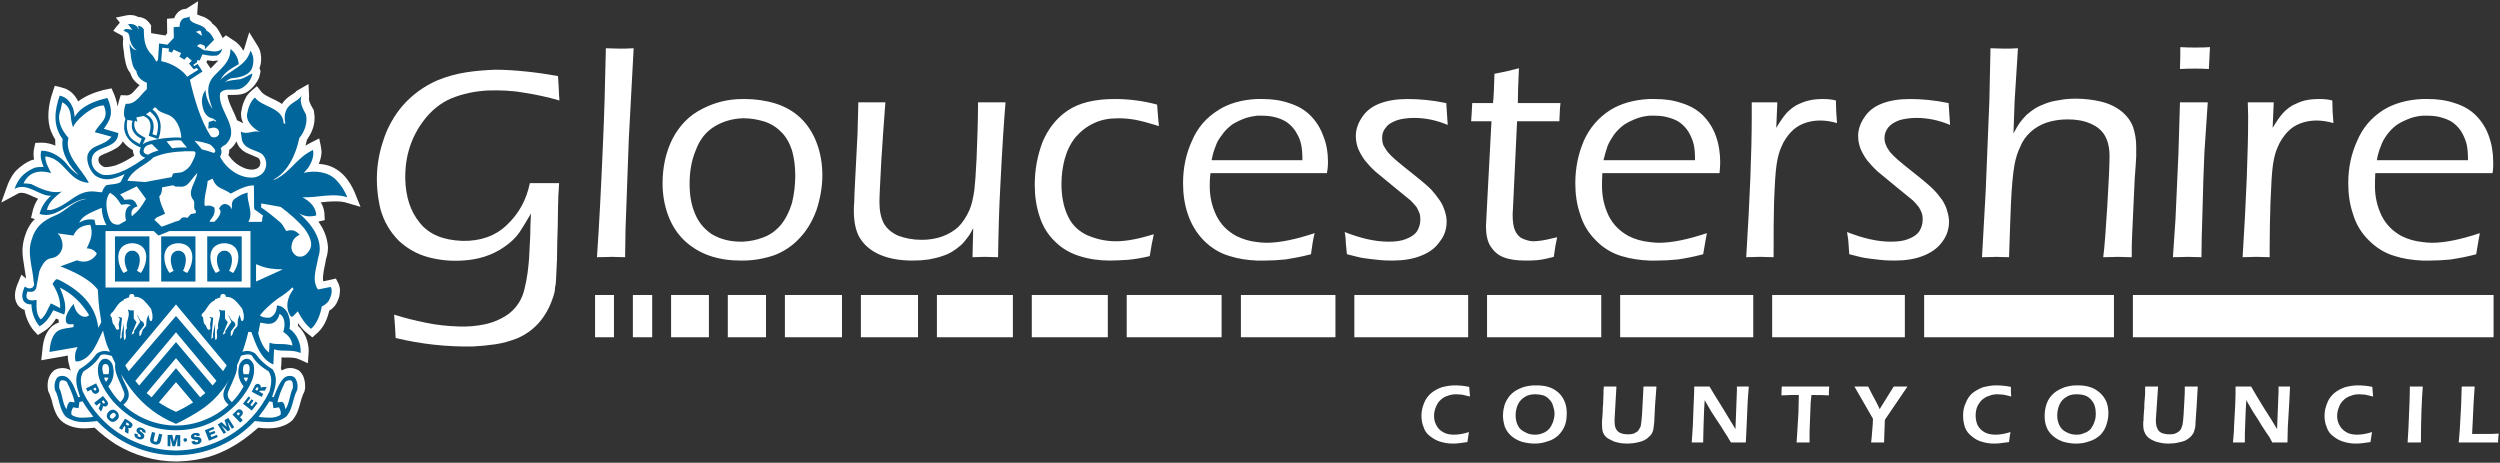 <svg fill="none" height="72" viewBox="0 0 389 72" width="389" xmlns="http://www.w3.org/2000/svg" xmlns:xlink="http://www.w3.org/1999/xlink"><rect x="0" y="0" width="389" height="72" fill="#333333" stroke="none"/><clipPath id="a"><path d="m0 0h389v72h-389z"/></clipPath><mask id="b" height="1021" maskUnits="userSpaceOnUse" width="722" x="-33" y="-65"><path d="m-32.597 955.332h721.431v-1019.453h-721.431z" fill="#fff"/></mask><mask id="c" height="1021" maskUnits="userSpaceOnUse" width="722" x="-33" y="-65"><path d="m-32.597 955.332h721.431v-1019.453h-721.431z" fill="#fff"/></mask><mask id="d" height="1021" maskUnits="userSpaceOnUse" width="722" x="-33" y="-65"><path d="m-32.597 955.332h721.431v-1019.453h-721.431z" fill="#fff"/></mask><mask id="e" height="1021" maskUnits="userSpaceOnUse" width="722" x="-33" y="-65"><path d="m-32.597 955.332h721.431v-1019.453h-721.431z" fill="#fff"/></mask><g clip-path="url(#a)"><path d="m38.043 68.277c.734-.533 1.433-1.099 2.133-1.731 1.033.133 2.032.166 3.065-.033l.366-.1c.7-.2 1.399-.533 1.899-1.032.367-.467.633-.899.833-1.433.3-.765.434-1.597.734-2.363.066-.233.2-.432.3-.665l.099-.499c.033-.666-.033-1.232-.267-1.832-.133-.3-.267-.499-.5-.765l-.233-.2-.434-.2c-.733-.266-1.532-.2-2.199.233-.033-.099-.066-.233-.133-.333l.067-.565.033-1.133c.799.033 1.666-.066 2.432.167.566.2 1.133.499 1.665.732l.134-1.864c0-1.498-.6-2.963-1.666-3.961v-.433c.4.599.833 1.099 1.366 1.532l.866.699.9-.799c.933-.899 1.433-2.097 1.733-3.363.3-.166.566-.399.799-.665.399-.467.6-1.033.766-1.565.067-.399.1-.699.1-1.099-.033-.266-.1-.466-.167-.732l-.466-.932-1.966.433c-.067-.266-.067-.533-.033-.8.067-.932.333-1.798.466-2.696.201-.599.3-1.165.3-1.831l-.067-.599c-.2-1.266-.699-2.364-1.432-3.363l.999-.233-.067-1.232c-.099-.533-.233-1.065-.567-1.531 1.233-.134 2.466-.266 3.699-.033l2.499.732-.999-2.463c-.6-1.298-1.466-2.564-2.666-3.329-.866-.566-1.799-.832-2.831-.899.267-.632.399-1.199.433-1.831-.033-.732-.233-1.432-.367-2.13-.699.366-1.465.699-2.132 1.132.067-.334.166-.633.233-.932.067-.067.1-.166.167-.266.799-1.165 1.199-2.564.932-3.995l-.033-.3c-.2-.332-.366-.665-.533-.998-.166-.333-.3-.732-.2-1.099l-.1-1.998-1.865 1.065c-.166.234-.433.4-.699.566-.633.4-1.166.832-1.566 1.465-.566-.4-1.233-.7-1.865-.998-.434-.234-.9-.433-1.266-.799l-.766-.966c-.466.399-.932.732-1.299 1.165l-.3.366c-.134.234-.233.433-.333.666v7.99c.134.1.3.2.5.266.5.233 1.033.432 1.567.665.267.134.366.467.399.733 0 .566-.233.866-.733 1.032-.566.2-1.2.067-1.733-.133zm0-53.767v-7.058l.734-2.43 1.366 2.197c.133.2.2.432.3.633.267.932.267 1.864-.067 2.763l.166.433c-.067.332-.099.632-.2.932-.166.467-.4.832-.699 1.232-.434.532-.9.965-1.5 1.265zm-4.997 56.398c1.766-.6 3.432-1.498 4.997-2.631v-42.115c-.133-.067-.233-.1-.367-.167-.866-.399-1.599-1.064-2.132-1.864.1-.266.134-.533.134-.832.466-.3.866-.799 1.099-1.298.133.332.267.599.466.899l.5.499c.1.067.201.133.3.2v-7.99c-.233.499-.367.999-.466 1.564l-.067.333v.366l.033.4c.067.332.166.599.3.898l-.967-.466c-.399-1.199-1.099-2.231-1.399-3.463-.034-.133-.068-.3-.068-.432.167-.067.4-.033.567-.033.632 0 1.199 0 1.799-.166l.267-.1v-7.058l-.067.2-.133.233c-.267-.532-.633-.932-1.099-1.331l-.799-.533-.799-.533-.3.267-.201.166c-.166-.333-.333-.666-.533-.998-.267-.5-.566-.899-1.066-1.232v5.793c.067 0 .1 0 .167.033.099-.033.166-.067.267-.067.166 0 .333 0 .5-.033-.3.333-.633.633-.933.966zm-12.66-59.228.2.433c.3.466.667.832 1.133 1.132-.233.266-.466.532-.7.765-.333.401-.666.766-1.199.833l-1.032-.033c-.201.566-.367 1.165-.5 1.765-.033-.334-.099-.633-.2-.932v7.424c.433-.266.766-.599 1.032-1.065.434.599.933.998 1.567 1.365 0 .333.066.566.2.866-.9.566-1.8 1.099-2.799 1.465v43.48c2.799 1.665 5.997 2.63 9.328 2.63 2.033-.033 3.899-.332 5.631-.898v-60.526c-.099.1-.166.166-.267.266l-.666-.966.133-.3c.267.033.533.067.799.1v-5.793l-.2-.3-.267-.233c-.267-.2-.5-.366-.799-.499-.367-.134-.734-.234-1.099-.4l.133-2.064-1.832 1.165c-.233.033-.467.067-.7.134l-.433.266c-.333.3-.6.633-.733 1.065l-1.134.1.033 2.263-.299.333-2.199-.366c-.033-.4 0-.799 0-1.199l-.3-.433-.4-.399c-.233-.2-.466-.3-.766-.399l-.3-.067h-.2c-.534-.3-1.099-.366-1.699-.3l-1.766.366v.099l.566.699-.566.666v.866l.999.533c.033.2.067.366.1.533l-.033.067-.034.599c.034.699.201 1.332.234 2.03.033.134.066.3.099.467.134.732.3 1.464.799 2.03zm-2.299 3.962c-.166-.666-.466-1.265-.733-1.898l-1.266.266c-1.432.367-2.765.899-3.931 1.765-.267-.565-.6-.998-1.067-1.431-.3-.233-.533-.366-.866-.533-.566-.2-1.133-.332-1.699-.466-.166.533-.366 1.066-.532 1.631-.333 1.132-.5 2.231-.467 3.396.033.533.1 1.032.233 1.531l.167.499c.2.467.399.9.666 1.299 0 .333 0 .665.033.966-.699-.301-1.399-.467-2.132-.467l-1.0.033c-.099.5-.233.966-.267 1.432-.033.399 0 .766.067 1.165-.166.033-.333.067-.5.133-.866.366-1.666.966-2.333 1.632-.233.266-.399.499-.6.798-.233.366-.399.766-.599 1.165l-1.067 2.964 2.733-1.465c.533-.166 1.066.033 1.566.233.466.2.933.432 1.433.633-.367.533-.633 1.132-.8 1.731l-.3 1.266.6.166c-.767.732-1.267 1.698-1.566 2.696-.233.733-.333 1.399-.366 2.165 0 .466.033.899.099 1.365.134 1.032.333 2.031.467 3.03l-.734-.599-.666 1.631c-.267.732-.4 1.332-.3 2.098.066.332.166.599.333.898.299.433.632.666 1.133.866.166 1.132.666 2.231 1.365 3.13l.7.765c.466-.299.967-.565 1.399-.899.533-.432.933-.898 1.299-1.464l.134-.2.399.166c0 .167 0 .3.033.466l-.3.1c-.733.333-1.199.832-1.566 1.498-.466.866-.633 1.797-.7 2.762l-.166 1.498 4.131-.732c-.033.7.167 1.331.333 1.997l.167.333c-.634-.399-1.333-.466-2.033-.3-.233.067-.4.167-.6.266l-.4.4c-.267.366-.433.732-.533 1.165-.099.499-.099.932-.033 1.432l.067.3c.166.3.267.565.367.898.133.333.233.7.3 1.065.3 1.065.699 2.165 1.632 2.83.466.334.932.533 1.466.7.699.2 1.399.266 2.166.233.433 0 .833-.067 1.266-.099 1.033.999 2.166 1.864 3.365 2.63v-43.48c-.2.066-.4.133-.6.166-.399.1-.833.166-1.266.133-.467-.2-.833-.533-.9-1.032 0-.366.033-.532.333-.732.333-.2.667-.333 1.033-.466.466-.2.966-.433 1.399-.7zm0-12.917h-.067l.067.099zm0 1.464-.466.599.466.266z" fill="#fff"/><path d="m39.109 51.664c.734 1.998 1.466 4.195 3.365 5.027l.067-.033.099-2.297c1.367.433 2.765-.066 4.131.566.134-1.432-.632-3.062-1.732-3.762.166-.832.099-1.665-.333-2.564-.3-.533-.9-1.065-1.599-1.065-.034.033-.034.1-.034.167-.033.699-.367 1.464-1.133 1.731-.5 0-1.099 0-1.5-.366.799-.998 1.733-1.831 2.865-2.663.799-.499 1.633-1.099 2.199-1.698l.166.266c-.299.433-.632.932-.799 1.532-.3.899-.2 1.998.434 2.796.099-.099.166-.033.233-.033l.799-.831c.6 1.165 1.233 2.064 2.065 2.73.933-.799 1.466-2.297 1.667-3.495.433-.167.766-.467 1.066-.833.366-.665.666-1.565.333-2.197l-1.998.4c-1-1.465-.233-3.262.034-4.927.999-2.763-1.2-5.427-2.966-6.925.9.533 1.766.565 2.666.332-.033-1.365-1.066-2.23-2.133-2.83 2.333.101 4.665-.732 6.963 0-.399-1.065-1.033-1.964-1.732-2.696-1.267-1.331-3.432-1.498-5.031-1.098l.666-.766c.566-.832.967-1.897.766-2.797-2.598 1.232-3.431 3.429-5.963 4.627-.067-.099-.166.1-.166-.033 2.231-1.165 3.498-3.962 3.998-6.459.833-.965 1.333-2.43 1.033-3.662-.534-.998-1.133-2.064-.6-3.063-.4.799-1.333 1.065-1.932 1.665-.8.699-.9 1.865-.667 2.797-.134.033-.2.033-.267 0-.133-2.564-3.298-2.463-4.465-4.028-.633.499-1.033 1.498-1.2 2.397-.299 1.331.967 2.43 1.999 2.963-1.033-.366-1.999.499-2.998-.066.033.399.1.798.166 1.298.4 1.398 1.866 1.464 2.998 2.097.667.466.967 1.498.667 2.331-.267.866-1.099 1.365-1.999 1.432-2.099.066-3.964-1.366-4.897-2.93l-.166-.333c.267-.432.3-.865.099-1.298l.333-.332c.267-.134.499-.267.667-.5 2.032-2.397-1.533-5.127-1.099-7.724.799-1.099 2.365-.133 3.531-.899.733-.466 1.399-1.331 1.5-2.197-.667.3-1.166.7-1.866.899-.799.1-1.765.166-2.432.466.399-.266.733-.632 1.266-.632 1.099-.101 2.666-.433 3.033-1.731.233-.833.233-1.765-.301-2.531-.699 2.464-3.265 3.03-4.664 4.529.6-1.199 1.632-1.731 2.832-2.43-.033-.932-.632-1.932-1.299-2.364.099 2.097-1.699 3.162-2.799 4.495-1.133 1.531-.533 3.296.034 4.86-.633-.899-1.099-1.998-1.099-2.996-.7.999-.667 2.097-.3 3.162.267.7.733 1.165 1.465 1.299.167.166.6.3.467.499l-.333-.2-.799.233-.067 1.032c.467-.067.866-.3 1.366 0 .3.2.4.666.267.966-.099.033-.099.2-.267.266-.3.166-.6.2-.966 0-1.666-2.597-2.599-5.96-3.266-8.822l1.967-1.299-.767-1.165-.533.332-.133-.2.566-.4.067-.333c.134-.033.267.067.367.067l.367-.866.033-.099c.533.133 1.099.2 1.566.233.2-.033.433-.033.666-.033.434-.166.8-.566.834-1.065-.834.766-1.9.233-2.8.233l-1.099-.666c.134-.133.267-.233.5-.3.267.067.699.167.766.433l-.067.399 1.466-1.498c-.3-.633-.6-1.132-1.166-1.398-.466-1.132-2.132-.866-2.632-1.798v-.432c-.201.167-.567.167-.9.266-.5.233-.7.866-.667 1.332l-.932.067.033 1.665-.999 1.065-1.299-.2-.167 2.596-.267.233c-.166-.299-.333-.599-.533-.898-1.266-1.165-1.399-2.464-1.399-4.095-.166-.333-.567-.599-.899-.566l.099.566c-.099-.134-.166-.233-.2-.4-.4-.432-.999-.533-1.466-.432l.667.865c0 .067-.134-.033-.3-.033-.367-.1-.866-.167-1.066.166l.766.4c-.033.166.067.2.134.366.066.932.466 1.864 1.165 2.297-.6-.1-.932-.499-1.099-.998-.066.699.167 1.365.201 2.13.166.732.233 1.564.832 2.098 0 0 .033.099.033.2.201.831.866 1.331 1.6 1.631v.998c-.967.832-1.733 2.431-3.299 2.264-.2.666-.366 1.331-.2 2.03.1.134.134.267.167.367-.167.399-.201.799-.201 1.531.233 1.432 1.233 2.364 2.599 2.897-.466.865 0 1.364.7 1.565-1.833 1.231-4.332 2.996-6.631 2.663-1.232-.432-1.899-1.398-1.698-2.563.366-2.098 4.031-1.299 4.131-3.929l-2.266-.666c.966-1.365 1.632-2.364.566-4.794-1.999.433-4.165 1.299-5.098 2.963-.067-.466-.099-.898-.267-1.397-.466-1.066-.999-1.698-2.066-1.931-.799 2.297-1.099 4.694.467 6.758-.367 2.098 1.133 4.361 2.499 5.593-.866-.499-1.399-1.099-1.966-1.831-.866-.999-2.432-2.031-3.865-1.931-.233.865.033 1.698.366 2.497-.566.033-1.066-.033-1.632.233-1.532.732-2.365 1.665-2.898 3.196 1.932-1.132 3.865 1.165 5.697 1.065-.799.633-1.532 1.698-1.799 2.83 2.698.866 4.631-2.097 7.163-2.363-.033.134-.3.067-.499.166-1.733.466-2.765 1.898-4.364 2.497-1.766.732-2.999 1.798-3.499 3.629-.8 2.131.134 4.394.267 6.526.033.233.1.366.1.599-.067.133-.134.2-.233.366-.434.3-.9.133-1.233-.133-.3.732-.566 1.431-.233 2.164.233.466.799.666 1.266.599 0 1.133.467 2.531 1.267 3.429.999-.566 1.566-1.432 2.132-2.497l1.699.666c.5-1.365-.2-2.996-.667-4.195 2.099 1.065 3.365 2.43 4.531 4.261 0 0-.067.067-.1.134-.233.2-.566.166-.899.1-.866-.333-1.233-1.165-1.399-1.998-.067.167-.234.333-.4.533-.433.666-1.099 1.631-.699 2.463.267.333.766.2 1.099.2.033.167 0 .4-.067.467-.733.166-1.466.133-2.232.499-1.133.599-1.366 2.231-1.466 3.363l4.398-.766c-.433.732-.499 1.498-.332 2.231h.433c2.165-.499 2.932-2.997 3.831-4.794.201.765.333 1.398.6 2.197 2.432 5.793 5.164 9.988 10.761 12.318 1.333-.632 2.632-1.364 3.799-2.13 3.964-2.53 6.297-7.291 7.463-12.185z" fill="#00669b"/><path d="m16.42 35.95h7.496l.734.699 1.732-.699h12.594v8.789h-22.556z" fill="#fff"/><path d="m32.246 36.782h5.364v7.025h-5.364z" fill="#00669b"/><g mask="url(#b)"><path d="m34.911 39.013c-.333 0-.466.067-.7.266-.699.499-.533 1.897 0 2.862l-.632.334c-.7-.932-1.267-2.764-.4-3.895.4-.466 1.066-.733 1.733-.733.699 0 1.366.267 1.733.733.866 1.131.333 2.963-.367 3.895l-.633-.334c.533-.965.667-2.363 0-2.862-.233-.2-.366-.266-.733-.266z" fill="#fff"/></g><path d="m25.082 36.782h5.331v7.025h-5.331z" fill="#00669b"/><path d="m27.748 39.013c-.367 0-.466.067-.733.266-.667.499-.5 1.897 0 2.862l-.633.334c-.699-.932-1.233-2.764-.367-3.895.367-.466 1.033-.733 1.733-.733s1.366.267 1.733.733c.866 1.131.333 2.963-.367 3.895l-.633-.334c.499-.965.667-2.363 0-2.862-.267-.2-.366-.266-.733-.266z" fill="#fff"/><path d="m39.842 41.11c.2.099.233.066.433.166 1.2.533 2.532.633 3.732.633l-4.165 1.897z" fill="#fff"/><path d="m38.643 34.519c.866-1.465-.3-3.063-.1-4.561-.833.233-1.266.432-1.999.966-.632.366-.433 1.265-.466 1.798v-.134c-.166-.4-.433-.732-.966-.832-.5-.067-.833.3-1.033.699.667.566-.233 1.599-.733 2.064-.267-.067-.667.1-.733-.1.433-.665.899-.965.766-2.097-.367-.3-.866-.4-1.233-.3h-.3c-.133-1.464.333-2.397.467-3.862l.766-.366c.633 1.698 1.566 1.398 2.832 2.331.9-.499 2.532-1.365 3.598-1.266l.033 3.396.033.3 1.367.999-.134.366c-.033.2.067.599-.166.599z" fill="#fff"/><path d="m40.642 32.288c.999.633 2.066 1.564 2.765 2.131.533.432.6.665 1.133 1.531.967-.3 1.433-.067 2.099.565-.867.433-1.2.932-1.3 1.932 0 .633.4 1.199.933 1.432.866.233 1.399-.233 1.799-.832.799-1.066.067-2.363-.632-3.396-1.133-1.365-2.366-2.397-3.765-3.462l-3.032-.533z" fill="#fff"/><path d="m7.891 32.688-.6-.033c.333-1.331 1.399-2.097 2.333-2.863-1.5.399-3.232-.367-4.798-1.165-.466-.067-.766-.067-1.166-.1.566-1.132 1.3-1.731 2.632-1.831.5 0 1.232.066 1.666.266-.333-.766-.967-1.698-.9-2.63 3.065.333 3.432 3.862 6.764 4.128-1-2.097-3.866-4.261-3.166-6.991-.967-1.099-1.8-2.597-1.333-4.029.233-.666.2-.932.366-1.531.9.499 1.2 1.099 1.333 2.197 0 .466.2 1.365.366 1.73.067-.799 2.865-3.462 4.764-3.429.933 2.23-.666 2.63-1.399 4.162l2.599.699c-1.2 1.564-3.132 1.099-3.732 2.863-.233 1.131.467 2.63 1.3 3.262 1.532.899 2.831.467 4.465-.3l-.533 1.065c-.067.5-1.766.533-2.233.633-.399.233-.599.699-.733 1.099-.033.067-.833-.033-.933-.066-3.064-.401-4.098 2.131-7.063 2.863z" fill="#fff"/><path d="m26.782 23.066-.866-1.065c.866-.134 1.599-.233 2.266-.134l.9 1.099c-1.5-.1-2.199.133-2.299.099z" fill="#fff"/><path d="m23.05 24.064c-.2 0-.6-.166-.699-.432-.067-.666.399-1.099 1.299-1.199l1 .999c-.633.133-1.134.366-1.6.632z" fill="#fff"/><path d="m18.519 34.952c-.733.067-1.166-.233-1.433-.766-.5-1.099-.899-3.096.033-4.195.9.566 1.133.932 1.733 1.864.367 0 .966-.234 1.532.1-1.032.233-.966 1.731-.766 2.363z" fill="#fff"/><path d="m15.287 50.998c-.399-3.696-3.065-5.959-6.263-7.523-.134 0-.201 0-.267-.034-.1.067-.566.599-.566.766.766 1.231 1.232 2.464 1.165 3.729l-1.433-.733c-.566.966-.799 1.931-1.599 2.497-.766-.866-.632-1.964-.632-3.03-.566.066-1.367.233-1.566-.433-.033-.332.033-.599.134-.866.5 0 .999.233 1.366-.499l.5-2.663.133-.333c1.233-2.597 1.9-.998 3.099-2.53.633-.965.367-1.897-.099-2.73-.134-.133-.233-.2-.3-.3l2.465.333c.5-1.065 1.2-1.532 2.465-1.665h.167c.433 1.331.133 2.263-.567 3.662.567 0 1.099.2 1.533.733v.2c-.633.932-1.599 1.331-2.732 1.032-.133-.067-.233-.1-.333-.1l-2.566.932c2.099.833 4.531 1.931 5.83 3.63l.034.498.067 1.165.134 1.332.299 1.998c-.166.533-.233.499-.466.932z" fill="#fff"/><path d="m15.821 32.321c-1.266.633-2.932 1.065-3.499 2.331.867-.533 1.533-.567 2.366-.467.1.366.167.633.2.832h1.666c-.466-.832-.699-1.764-.733-2.696z" fill="#fff"/><path d="m18.986 49.4c-.134.033-.3.033-.466-.1-.201.033.099.233.133.333l-.2.832.1.699-.234.167c-.399 0-.399-.765-.733-.932-.133-.366-.133-.699-.233-1.065-.1-.067-.233-.166-.167-.366.067-.2.167-.299.333-.399.5-.566.833-1.498 1.733-1.864 0 0 .033-.134.033-.167.067 0 .166-.066.3-.066.033-.033.133-.067.166-.1l.233-.067.1-.033c0-.099-.033-.533.4-.533.366 0 .466.266.433.466h.099c.467-.067.933.167 1.333.5.4.399.799.865 1.166 1.364.166.633.332 1.199.133 1.765-.067.1-.099.134-.099.134-.067 0-.134-.033-.234-.1l-.233-.899-.099.333c-.3.499-.134.965-.267 1.432l-.534.599-.066.333c-.033 0-.067.033-.134.066 0 .033.067.033.1.1l-.267.432h-.134v-.665l.734-.965c.066-.334-.201-.567-.434-.7-.366-.266-.433-.765-.699-.999l.533 1.132-1 1.498s.033.067.1.067c0 .2-.2.332-.466.432l.799-1.931-.434-.566v-1.266h-.267-.233c-.099.033-.3-.166-.433-.099.5.932-.367 1.864-.134 2.863-.5.566.134 1.364-.366 1.831l-.067-.033-.067-.499.033-2.164c-.033.732-.434 1.498-.333 2.263l-.2.234h-.067z" fill="#fff"/><path d="m29.114 11.946c-.6-.965-2.365-2.131-4.031-2.431l.033-.466.133-1.631 1.066.134-.099.432.533.2.267-.466 1.166.533-.267.566.767.466.433-.466.734.633-.434.432.733.899.467-.2.233.266z" fill="#fff"/><path d="m17.886 36.782h5.364v7.025h-5.364z" fill="#00669b"/><g mask="url(#c)"><g fill="#fff"><path d="m20.518 33.653c-.134-.432-.1-.965.333-1.299.267-.2.233-.066.533-.233-.233-.632-.533-1.064-1.133-1.098-.333 0-.6.066-.9.066-.133-.299-.4-.565-.666-.832l2.598-1.265 1.433 1.964c-.733 1.231-1.066 1.765-2.199 2.696z"/><path d="m30.38 24.165-.2.499c-.233.432-.4.932-.734 1.298-.267.333-.632.566-.999.765-.434.233-1.099.1-1.532.3l-.201.533-4.165.765-2.732-.2c.9-1.897 2.765-2.33 4.098-3.661 1.833-.733 3.099-.832 4.932-.932h1.266c.067 0 .233.067.3.167z"/><path d="m23.35 17.34c.034 0-.667.466-.633.466 1.3.566 1.366 1.931.999 3.063l.633.233c.533-1.831.201-2.696-.999-3.762z"/><path d="m31.413 5.521h-.067l-.866-.566.566-.2c.034 0 .1 0 .134.033.166.133.166.399.166.599.134-.099.134.067.067.134z"/><path d="m41.841 54.86c-1.033-.799-1.433-2.197-1.666-2.996l.333-1.665c.733.099 1.632.466 2.366-.2.266-.233.599-.799.599-1.165.967.466.9 1.964.6 2.797.7.499 1.299 1.032 1.433 2.13-1.566-.432-2.465-.033-3.565-.432-.067.665 0 .765-.1 1.531z"/><path d="m19.819 18.638c0 .033.833.134.799.167-.466 1.565.6 2.397 1.433 2.796l-.333.8c-.865-.533-1.666-.832-1.899-2.131-.1-.4-.134-.932 0-1.632z"/><path d="m30.447 32.755c-.466-.3-.033-.999-.333-1.599-1.099-1.331.3-2.596.6-4.261-1.2 1.265-1.433 2.164-2.532 2.164-.566-.1-.799.133-1.232-.233l-1.733.333c0 .399-.034.998-.434 1.398.167 1.198.499 1.631.9 2.696l-1.266.565c-.134.135-.234.234-.4.367l1.133 1.098 2.232-.831c1.133-.134.399-.867 1.8-.566l.5-.566.799-.167z"/><path d="m28.214 21.435c-.067-1.432-.766-3.162-2.199-3.629-.6-.233-1.333-.432-1.633-.932l-.267-.2-.4.366c.9.566 1.399 1.998 1.267 3.03-.034.566-.134 1.065-.367 1.564l-1.466-.499c.201-.832.566-1.864-.133-2.663-.201-.2-.434-.301-.667-.433l-1.133.234.166.699-.366-.2c-.267.466-.099 1.198.233 1.698.3.432.933.732 1.399.998l-.433.999c1.066-.932 5.231-1.199 5.997-1.032z"/><path d="m20.585 39.013c-.367 0-.5.067-.733.266-.667.499-.534 1.897 0 2.862l-.633.334c-.7-.932-1.233-2.764-.367-3.895.367-.466 1.033-.733 1.733-.733.667 0 1.366.267 1.733.733.866 1.131.3 2.963-.4 3.895l-.6-.334c.5-.965.667-2.363-.033-2.862-.234-.2-.333-.266-.7-.266z"/><path d="m31.413 23.232-1.133-1.331c.866.133 1.833.333 2.432.599.833.699.967 1.099.566 1.298-1.432-.499-1.799-.499-1.865-.566z"/><path d="m33.179 49.401c-.134.033-.3.033-.466-.1-.201.033.099.233.133.333l-.166.832.066.699-.233.167c-.366 0-.366-.766-.733-.932-.134-.366-.134-.699-.2-1.065-.134-.067-.267-.166-.201-.366.067-.2.201-.299.333-.399.5-.566.833-1.498 1.733-1.864 0 0 .033-.134.033-.167.067 0 .2-.066.3-.066.033-.033.133-.067.166-.1l.267-.067.067-.033c0-.099 0-.533.399-.533.4 0 .467.266.467.466h.067c.466-.067.932.167 1.333.5.433.399.799.865 1.166 1.364.166.633.366 1.199.133 1.765-.067.1-.099.134-.099.134-.067 0-.134-.033-.201-.1l-.267-.899-.099.333c-.267.499-.134.965-.234 1.432l-.532.599-.1.333c-.033 0-.067.033-.134.066 0 .033.067.033.1.1l-.267.432h-.1v-.665l.7-.965c.066-.334-.167-.567-.434-.7-.332-.266-.433-.765-.699-.999l.533 1.132-1 1.498s.033.067.1.067c0 .2-.2.332-.466.432l.799-1.931-.434-.566v-1.266h-.233-.267c-.099.033-.267-.166-.433-.099.499.932-.333 1.864-.134 2.864-.5.566.134 1.364-.366 1.831l-.067-.033-.067-.499.033-2.164c-.033.732-.434 1.498-.3 2.263l-.233.234h-.067z"/><path d="m27.382 47.37 7.896 9.489-.566.898-7.33-8.589zm0 16.713v-4.628l2.665 3.163c-.833.533-1.732 1.032-2.665 1.465zm0-6.792 3.764 4.528.799-.665-4.564-5.427zm0-4.061 5.697 6.759.6-.733-6.297-7.558zm0-4.061-7.364 8.589-.533-.898 7.896-9.489zm0 2.53-6.33 7.558.6.733 5.73-6.759zm0 4.029-4.565 5.427.767.665 3.798-4.528zm0 3.728v4.628c-.966-.433-1.865-.932-2.666-1.465z"/></g><path d="m38.31 60.92v-1.565c.133-.166.233-.399.3-.599h-.3v-.532h.399c.1-.367.201-.9.1-1.199-.1-.266-.2-.366-.333-.366-.033-.033-.099-.033-.166 0v-.832h.133c.533.033.734.4 1 .832.233.999.034 1.998-.4 2.929-.2.467-.466.899-.733 1.332zm-21.79-2.165h.367c-.067.167-.2.433-.367.599v1.665c.367.533.734 1.033 1.099 1.465 2.632 2.83 5.731 4.461 9.762 4.461 4.064 0 7.163-1.631 9.762-4.461.4-.467.799-.999 1.166-1.564v-1.565.067c-.2-.2-.333-.466-.4-.666h.4v-.532h-.4c-.166-.5-.099-.932-.033-1.232.067-.266.301-.333.434-.333v-.832c-.466.066-.833.433-1.033.866-.4 1.266-.167 2.464.632 3.429-.566.999-1.165 1.797-1.832 2.464-.233-.233-.399-.433-.533-.666-.1-.233-.134-.433-.1-.7 0-.233.367-.998.6-1.498.466-1.099 1.066-2.231.766-3.363l-.966 1.265c.2 1.033-.566 2.031-.933 3.03-.333.898-.133 1.665.667 2.33-2.133 1.998-5.131 3.23-8.196 3.23s-6.064-1.232-8.196-3.23c.833-.665 1.033-1.432.699-2.33-.367-.999-1.166-1.998-.966-3.03l-.933-1.265c-.3 1.132.267 2.264.766 3.363.2.499.567 1.265.6 1.498 0 .266 0 .467-.133.7-.1.233-.267.433-.5.666-.699-.666-1.266-1.465-1.865-2.464.833-.966 1.033-2.164.633-3.429-.167-.4-.5-.766-.967-.866v.832c.167.033.3.1.367.333.1.3.134.732 0 1.232h-.367zm-.034.666c-.133-.2-.233-.432-.299-.666h.333v-.532h-.433c-.1-.367-.233-.9-.133-1.199.099-.266.2-.366.333-.366.067-.033.167-.033.233 0v-.832h-.2c-.533.033-.733.4-.967.832-.267.999-.066 1.998.367 2.929.267.533.533.999.799 1.432v-1.665c0 .033-.034.033-.034.067z" fill="#00669b"/><path d="m37.044 63.716c.067-.033.134-.033.2-.033.134 0 .267.067.367.167.134.133.2.266.166.432 0 .133-.066.266-.233.432l-.2.2.433.466-.399.366-.333-.333v-.765h.033l.1-.067c.066-.1.133-.134.133-.2 0-.067-.033-.1-.067-.134-.033-.067-.066-.067-.133-.067h-.067zm-.866.799.633-.632c.099-.067.166-.134.233-.167v.466c-.034 0-.067.033-.134.1l-.099.1.233.266v.765z" fill="#00669b"/><path d="m40.708 61.752-.733-.366v-.634l.066.034.1-.2s.033-.067.033-.133c.033-.033.033-.067 0-.1 0-.033-.033-.067-.067-.067-.067-.033-.099-.033-.133-.033v.033-.532c0-.033.033-.033.066-.033.067 0 .167 0 .267.066.099.033.166.1.2.167.033.066.067.133.067.233v.2c.033-.067.066-.1.099-.1s.067-.033.134-.033c.066 0 .099-.033.133-.033h.566l-.3.566h-.6c-.066 0-.133 0-.166.033-.033 0-.067.034-.1.101v.033l.633.333zm-.733-.366-.8-.433.399-.799c.067-.134.134-.233.2-.3.067-.067.134-.099.201-.099v.532c-.067 0-.1.067-.134.134l-.133.234.267.099z" fill="#00669b"/></g><path d="m37.81 62.817.866-1.132.3.233-.566.7.233.166.499-.665.3.233-.5.665.267.2.566-.732.3.233-.9 1.165z" fill="#00669b"/><path d="m33.878 66.047.6-.366.799.732-.333-1.032.566-.366.933 1.465-.367.233-.699-1.132.433 1.298-.366.233-1-.932.733 1.099-.366.233z" fill="#00669b"/><path d="m31.88 66.945 1.333-.533.134.333-.833.333.099.266.766-.3.134.333-.766.3.133.333.866-.366.133.366-1.365.566z" fill="#00669b"/><g mask="url(#d)"><path d="m29.78 68.71.5-.134c.033.067.067.134.1.167.067.067.133.099.267.067.067 0 .099-.033.133-.1.033-.033.067-.067.067-.134-.033-.033-.033-.066-.1-.099-.033-.033-.133-.033-.299-.033-.234-.033-.4-.067-.534-.134-.099-.066-.166-.166-.2-.299-.033-.067 0-.167.033-.266.033-.068.1-.167.2-.234.067-.067.2-.1.4-.134.2-.033.399-.033.533.033.1.033.2.167.267.334l-.499.133c-.034-.067-.067-.133-.1-.167-.067 0-.133-.033-.2 0-.067 0-.1.034-.134.067-.034.033-.034.067-.034.1s.034.033.067.067c.033 0 .1.033.201.033.233 0 .399 0 .5.033.133.033.2.099.267.166.066.067.099.133.133.233 0 .1 0 .233-.033.333-.067.099-.133.166-.233.266-.099.066-.233.099-.399.133-.267.067-.5.033-.633-.033-.134-.099-.233-.233-.267-.399z" fill="#00669b"/></g><path d="m26.082 67.678h.733l.233 1.066.301-1.066.699.033v1.731h-.467l.033-1.332-.366 1.332h-.4l-.333-1.332v1.332l-.433-.033z" fill="#00669b"/><g mask="url(#e)"><g fill="#00669b"><path d="m24.75 67.478.5.133-.233.999c-.034.1-.067.2-.133.3-.033.067-.1.133-.201.166-.066.067-.166.1-.233.1-.133 0-.233 0-.4-.033-.066-.033-.166-.033-.266-.1-.067-.033-.167-.066-.201-.099-.067-.067-.133-.134-.166-.2-.034-.1-.034-.167-.067-.233 0-.1.033-.2.033-.3l.267-.999.5.133-.233 1.032c-.033.101-.033.167 0 .234.034.067.1.1.2.134.1.033.167 0 .233-.033.067-.033.1-.1.134-.2z"/><path d="m20.951 67.445.5.134c-.034.099-.034.166-.034.233.034.066.1.133.201.166.066.033.133.033.166.033.067-.033.1-.067.133-.1 0-.033 0-.099-.033-.133 0-.067-.1-.134-.201-.2-.2-.134-.333-.267-.399-.4-.067-.1-.067-.233 0-.366.033-.066.066-.133.166-.2.067-.066.167-.066.267-.1.134 0 .267.034.434.1.2.1.332.2.433.333.067.099.1.266.033.432l-.466-.166c0-.067 0-.134-.034-.2-.033-.033-.067-.067-.134-.1-.067-.033-.099-.033-.166-.033-.033.033-.067.033-.067.067v.099c.033.033.067.067.166.134.201.133.333.233.4.333.067.067.133.166.133.266 0 .066 0 .166-.033.266-.034.099-.1.166-.201.233-.099.066-.2.099-.332.099-.1 0-.267 0-.4-.066-.267-.134-.466-.266-.5-.4-.067-.166-.1-.3-.033-.466z"/><path d="m19.819 65.347.4.266c.133.1.233.167.3.233.066.1.099.167.099.266 0 .1-.033.167-.099.266-.033.1-.1.167-.167.2-.1.033-.166.033-.233.033-.067 0-.133 0-.2-.033.033.033.067.099.067.133 0 0 .033.067.033.1v.133l-.066.567-.134-.1v-1.232s.033 0 .033.033h.1c.033-.033.066-.033.099-.067.033-.067.033-.099.033-.166-.033-.033-.067-.067-.166-.134l-.1-.066zm-1.299 1.266.932-1.465.367.2v.433l-.1-.067-.166.3.166.133c.033 0 .067 0 .1.033v1.232l-.367-.2.033-.632c.033-.067 0-.134 0-.167s-.033-.066-.099-.1l-.033-.033-.367.599z"/><path d="m17.553 63.749c.233 0 .433.1.633.3.2.2.3.399.3.633.033.233-.067.432-.267.633-.167.133-.3.233-.434.299-.066 0-.166.033-.233.033v-.499c.067-.033.167-.099.267-.233.134-.099.2-.2.2-.3s-.033-.2-.133-.266c-.067-.1-.166-.134-.267-.1h-.067zm-.633.3c.201-.2.4-.3.633-.3v.499c-.067.033-.166.1-.267.2-.133.1-.166.234-.2.334 0 .099.033.2.133.266.067.066.167.099.267.099h.067v.499c-.067 0-.134-.033-.2-.033-.134-.033-.267-.133-.4-.266-.166-.133-.267-.265-.3-.399-.033-.133-.066-.3 0-.432.033-.167.1-.301.267-.467z"/><path d="m16.054 61.652.533.665c.1.134.167.233.2.333.034.1.034.167 0 .266-.033.1-.066.167-.166.233-.067.067-.167.1-.233.1-.067.033-.167 0-.233-.033-.033 0-.067 0-.1-.033v-.432c.033.033.067.033.1.033s.066 0 .099-.033.067-.067.067-.133c0-.033-.034-.101-.1-.167l-.133-.2-.033.033zm-1.399 1.032 1.366-1.065.034.033v.632l-.233.2.133.167c0 .033.033.067.1.1v.432s-.034-.033-.067-.066c0 .066.033.133.033.166 0 0 0 .067-.033.099 0 .067-.033.134-.033.134l-.233.533-.367-.499.234-.533c.033-.067.033-.134.033-.166 0-.067 0-.1-.033-.134l-.033-.033-.566.433z"/><path d="m14.954 59.655.4.799c.066.166.099.333.066.433-.066.133-.133.233-.299.332-.134.067-.267.067-.367.067v-.533c.033.034.067 0 .133 0 .033-.033.067-.066.1-.133 0-.033 0-.1-.067-.2l-.066-.134-.1.067v-.599zm-.2 1.631c-.033-.033-.067-.033-.067-.033-.133-.067-.267-.166-.367-.366l-.133-.267-.566.301-.233-.5 1.366-.665v.599l-.233.1.066.133c.033.1.067.134.134.166h.033z"/><path d="m28.814 68.743c.166 0 .3-.134.3-.3 0-.134-.134-.266-.3-.266-.167 0-.267.133-.267.266 0 .166.099.3.267.3z"/><path d="m44.407 63.682c.633-.832.667-2.33 1.166-3.296 0-.366.034-1.065-.267-1.165-.333-.166-1 .067-1.067.5-.299.599-.599 1.265-.799 1.931v-1.798c.233-.432.5-.832.832-1.099.4-.299.967-.366 1.466-.099.5.399.667 1.364.5 2.03-.733 1.332-.666 3.096-1.765 4.195-.333.233-.667.4-1.033.533v-.732c.066-.067.166-.099.233-.166.066-.433-.067-.8-.233-1.066v-.865l.433-.067c.134.1.267.2.333.333.099.266.166.532.2.832zm-.966-2.03c-.134.332-.201.632-.267.932h.267v.865c-.033-.033-.033-.067-.033-.067l-.866.134-.134-.966-.5-.099c-.434.766-1.066 1.631-1.666 2.397.466.1 1.032.134 1.5.134.533.033 1.099 0 1.699-.3v.732c-1.233.433-2.599.233-3.799.1-3.032 3.23-7.429 5.326-12.261 5.326-4.83 0-9.229-2.096-12.261-5.326-1.165.133-2.565.333-3.764-.1v-.732c.566.3 1.166.333 1.699.3.466 0 1.033-.033 1.466-.134-.567-.765-1.233-1.631-1.666-2.397l-.5.099-.133.966-.833-.134c-.033 0-.033.033-.033.067v-.865h.267c-.067-.3-.166-.6-.267-.932v-1.798c.333.666.566 1.398.833 1.964l.267-.067c-.466-1.398-.999-2.896-.1-4.294 1.133-.666 1.999-1.465 2.699-2.43.733-.533 1.532-.499 2.299-.2l.266.633c-.533-.2-1.765-.533-2.032-.1-.667 1.099-1.533 1.765-2.599 2.431-.667.998-.367 2.064-.133 3.096 2.932 6.126 8.795 9.155 14.526 9.221 5.764-.066 11.594-3.095 14.56-9.221.233-1.033.5-2.098-.134-3.096-1.099-.666-1.932-1.332-2.598-2.431-.267-.432-1.533-.099-2.066.1l.267-.633c.767-.299 1.599-.332 2.333.2.699.965 1.532 1.764 2.665 2.43.933 1.398.4 2.896-.066 4.294l.233.067c.267-.566.5-1.298.866-1.964zm-32.085-1.798v1.798c-.233-.666-.5-1.332-.833-1.931-.033-.433-.733-.666-1.033-.5-.3.1-.3.799-.267 1.165.5.966.5 2.464 1.133 3.296.033-.3.099-.565.233-.832.067-.134.166-.233.3-.333l.466.067v.865c-.166.266-.333.633-.233 1.066.067.067.133.099.233.166v.732c-.367-.133-.733-.3-1.066-.533-1.099-1.099-1-2.863-1.733-4.195-.166-.666-.033-1.631.467-2.03.5-.267 1.066-.2 1.465.099.367.266.633.666.866 1.099z"/></g><path d="m323.109 69.019v-1.385c.397 0 .804-.053 1.147-.231.407-.112.752-.344 1.044-.634.225-.344.459-.688.576-1.095.175-.397.228-.86.228-1.323 0-.406-.053-.813-.171-1.209-.119-.408-.346-.699-.58-.98-.291-.288-.573-.522-.98-.638-.344-.113-.751-.176-1.158-.176h-.106v-1.382h.225c.633 0 1.215.062 1.791.235.581.172 1.095.46 1.558.861.463.406.807.869 1.039 1.381.229.527.344 1.158.344 1.845 0 .635-.115 1.277-.344 1.909-.169.572-.524 1.094-.982 1.557-.463.401-1.034.751-1.678.923-.632.228-1.263.343-1.953.343zm10.673-8.872h1.031.984l-.344 5.128v.225c0 .526.113.986.281 1.267.119.29.408.522.698.634.344.116.689.178 1.095.178.292 0 .517 0 .751-.062.172-.053.345-.116.517-.228.118-.062.234-.169.344-.232.119-.175.234-.29.287-.462.064-.172.12-.344.176-.515.064-.292.116-.867.168-1.617l.12-2.189c.063-.688.063-1.385.063-2.126h1.094.924l-.173 3.046-.172 2.48c0 .579-.062.986-.178 1.267-.057.234-.112.462-.291.64-.11.172-.227.344-.396.46-.239.229-.464.344-.751.519-.344.116-.637.225-1.044.288-.459.119-.978.172-1.492.172-.582 0-1.042-.053-1.503-.172-.405-.062-.808-.234-1.158-.407-.28-.171-.573-.343-.745-.578-.171-.171-.286-.397-.406-.688-.119-.29-.172-.634-.172-.978v-.523c.053-.172.053-.459.053-.751l.062-.921c.057-.282.057-.689.057-1.205l.12-1.448zm13.666 8.7c.053-.75.172-1.619.172-2.54l.173-3.167c.061-1.158.061-2.137.061-2.994h1.269 1.151c.46.804 1.095 1.898 1.963 3.284.867 1.319 1.555 2.477 2.075 3.337l.231-5.932v-.689h.926.858l-.106 2.295-.239 4.044-.052 2.361h-1.148-1.216c-.171-.343-.35-.631-.462-.869-.178-.225-.576-.804-1.159-1.726-.343-.579-.804-1.33-1.384-2.189-.399-.695-.749-1.267-1.038-1.79-.056.695-.113 2.014-.174 3.859-.054.751-.054 1.676-.054 2.715h-.923zm21.635-1.619c-.062.525-.175 1.041-.237 1.557-.46.062-.915.119-1.32.181-.407.053-.752.053-1.04.053-.636 0-1.271-.116-1.846-.29-.582-.17-1.096-.46-1.616-.867-.46-.344-.803-.804-.983-1.376-.228-.522-.344-1.158-.344-1.791 0-.751.17-1.384.407-1.962.225-.634.632-1.147 1.095-1.554.461-.4 1.04-.688 1.671-.926.636-.169 1.325-.288 2.022-.288.689 0 1.441.062 2.245.235 0 .397.062.635.062.803l.053.698c-.514-.116-.919-.235-1.21-.291-.345 0-.637-.062-.923-.062-.464 0-.924.062-1.323.238-.407.116-.813.344-1.093.632-.355.288-.584.688-.752 1.093-.175.464-.291.87-.291 1.384 0 .519.116 1.041.345 1.438.234.463.578.807 1.042 1.095.459.29 1.032.406 1.727.406.631 0 1.439-.116 2.309-.406zm5.54 1.619c.107-1.445.168-2.939.225-4.497.062-1.554.119-2.711.119-3.571v-.632h1.04.976c-.169 2.189-.288 5.128-.288 8.7h-.977zm7.954 0c.12-1.266.237-2.715.29-4.269.118-1.61.118-3.055.174-4.431h1.04.976c-.054.742-.116 1.607-.168 2.586l-.12 2.595c-.056.698-.056 1.439-.109 2.189h1.148 2.022c.288 0 .631-.053.976-.053-.056.397-.109.857-.109 1.382h-2.889-2.015zm-59.468-8.881v1.382c-.635 0-1.158.119-1.558.407-.526.291-.87.688-1.097 1.214-.234.515-.349 1.094-.349 1.672 0 .573.115 1.095.349 1.555.227.462.571.806 1.034 1.032.526.29 1.039.406 1.558.406h.063v1.385h-.119c-.688 0-1.33-.116-1.965-.29-.633-.225-1.149-.513-1.608-.92-.465-.406-.808-.868-.981-1.385-.235-.579-.29-1.148-.29-1.729 0-.694.112-1.326.343-1.962.239-.634.636-1.147 1.096-1.554.462-.4 1.042-.688 1.677-.926.576-.169 1.15-.288 1.847-.288zm-84.281 9.053v-1.385c.407 0 .804-.053 1.211-.231.344-.112.688-.344.98-.634.288-.344.46-.688.632-1.095.118-.397.234-.86.234-1.323 0-.406-.116-.813-.234-1.209-.11-.408-.288-.699-.57-.98-.238-.288-.582-.522-.927-.638-.406-.113-.813-.176-1.211-.176h-.115v-1.382h.231c.636 0 1.271.062 1.847.235.573.172 1.096.46 1.558.861.463.406.745.869.976 1.381.228.527.345 1.158.345 1.845 0 .635-.052 1.277-.287 1.909-.226.572-.571 1.094-1.034 1.557-.462.401-.985.751-1.674.923-.636.228-1.267.343-1.962.343zm10.725-8.872h.987.975l-.289 5.128v.225c0 .526.064.986.236 1.267.172.29.398.522.751.634.282.116.636.178 1.033.178.291 0 .522 0 .75-.062.236-.053.408-.116.517-.228.182-.062.289-.169.35-.232.113-.175.229-.29.292-.462.11-.172.173-.344.173-.515.055-.292.118-.867.172-1.617l.116-2.189c.055-.688.055-1.385.112-2.126h1.039.976l-.225 3.046-.119 2.48c-.052.579-.116.986-.168 1.267-.057.234-.177.462-.292.64-.116.172-.292.344-.461.46-.174.229-.462.344-.75.519-.282.116-.636.225-.98.288-.516.119-1.042.172-1.556.172-.518 0-1.042-.053-1.502-.172-.4-.062-.75-.234-1.095-.407-.344-.171-.634-.343-.807-.578-.172-.171-.288-.397-.407-.688-.056-.29-.109-.634-.109-.978v-.523c0-.172 0-.459.053-.751l.056-.921c0-.282 0-.689.063-1.205l.056-1.448c0-.344 0-.75.053-1.2zm13.677 8.7c.053-.75.116-1.619.172-2.54l.119-3.167c.054-1.158.106-2.137.106-2.994h1.276 1.095c.464.804 1.153 1.898 2.018 3.284.806 1.319 1.503 2.477 2.021 3.337l.224-5.932v-.689h.927.92l-.168 2.295-.176 4.044-.116 2.361h-1.095-1.211c-.229-.343-.401-.631-.52-.869-.168-.225-.513-.804-1.096-1.726-.407-.579-.866-1.33-1.438-2.189-.407-.695-.753-1.267-1.041-1.79-.056.695-.118 2.014-.172 3.859 0 .751-.062 1.676-.062 2.715h-.859zm16.32 0 .118-1.845.17-2.821.063-2.715h-.461-.407-.406l-1.439.057c0-.635.051-1.095.051-1.376h3.871 2.306 1.21c-.053.569-.053 1.032-.053 1.376-.813-.057-1.502-.057-2.253-.057h-.46l-.119 1.158-.173 4.497v.741.985h-.978zm11.596 0c.063-.462.115-1.094.172-1.845.063-.75.119-1.381.119-1.845l-2.888-5.01h1.104 1.033c.231.397.46.976.867 1.664.343.694.688 1.276.922 1.845l1.904-3.059c.063-.106.169-.282.288-.45h1.095 1.039l-3.519 5.181-.055 1.611c0 .462-.062 1.1-.062 1.907h-.977zm21.688-1.619c-.108.525-.172 1.041-.229 1.557-.513.062-.975.119-1.382.181-.408.053-.753.053-1.039.053-.636 0-1.272-.116-1.847-.29-.573-.17-1.096-.46-1.559-.867-.463-.344-.807-.804-1.033-1.376-.171-.522-.288-1.158-.288-1.791 0-.751.117-1.384.398-1.962.236-.634.579-1.147 1.043-1.554.513-.4 1.038-.688 1.671-.926.688-.169 1.323-.288 2.02-.288.689 0 1.503.062 2.308.235v.803l.052.698c-.46-.116-.856-.235-1.21-.291-.291 0-.635-.062-.924-.062-.463 0-.86.062-1.267.238-.459.116-.804.344-1.149.632-.29.288-.581.688-.751 1.093-.174.464-.237.87-.237 1.384 0 .519.118 1.041.291 1.438.234.463.579.807 1.042 1.095.461.29 1.096.406 1.784.406.638 0 1.383-.116 2.306-.406zm-84.271 0c-.063.525-.176 1.041-.238 1.557-.513.062-.921.119-1.321.181-.407.053-.752.053-1.039.053-.635 0-1.27-.116-1.847-.29-.581-.17-1.094-.46-1.615-.867-.459-.344-.813-.804-.982-1.376-.228-.522-.345-1.158-.345-1.791 0-.751.17-1.384.408-1.962.224-.634.632-1.147 1.095-1.554.46-.4 1.039-.688 1.671-.926.636-.169 1.324-.288 2.022-.288.688 0 1.44.062 2.244.235 0 .397.054.635.054.803l.061.698c-.521-.116-.919-.235-1.21-.291-.345 0-.635-.062-.924-.062-.463 0-.923.062-1.329.238-.398.116-.806.344-1.097.632-.343.288-.572.688-.741 1.093-.182.464-.291.87-.291 1.384 0 .519.109 1.041.344 1.438.235.463.517.807 1.043 1.095.46.29 1.032.406 1.726.406.634 0 1.44-.116 2.311-.406zm10.265-7.262v1.382c-.582 0-1.095.119-1.559.407-.463.291-.87.688-1.094 1.214-.236.515-.345 1.094-.345 1.672 0 .573.109 1.095.345 1.555.224.462.578.806 1.094 1.032.464.29.977.406 1.559.406v1.385h-.056c-.695 0-1.384-.116-2.019-.29-.636-.225-1.158-.513-1.618-.92-.463-.406-.751-.868-.98-1.385-.172-.579-.291-1.148-.291-1.729 0-.694.119-1.326.345-1.962.29-.634.635-1.147 1.095-1.554.464-.4 1.042-.688 1.677-.926.576-.169 1.212-.288 1.847-.288z" fill="#fff"/><path d="m86.828 32.295c0 1.845-.063 3.638-.119 5.42 0 1.791-.053 3.581-.169 5.363 0 .579-.057 1.158-.176 1.673 0 .578-.169 1.095-.344 1.611-1.04 3.059-2.886 5.135-5.54 6.286-1.095.407-2.19.751-3.402.922-1.211.172-2.362.29-3.521.344-3.978.062-7.955-.344-11.993-1.323-.063-1.157-.119-2.368-.237-3.634 1.621.526 3.292.923 4.963 1.266 1.672.354 3.349.522 5.076.579 1.383.057 2.71-.057 4.097-.344 1.324-.287 2.537-.807 3.692-1.62 1.324-1.032 2.131-2.357 2.479-3.971.404-1.617.576-3.171.692-4.666.057-1.157.119-2.37.176-3.465 0-1.148.053-2.306.116-3.516-.636 1.094-1.212 2.076-1.794 2.941-.572.813-1.384 1.617-2.419 2.304-1.847 1.273-4.037 1.96-6.519 2.08-1.787.11-3.518-.062-5.248-.526-1.734-.46-3.233-1.319-4.561-2.534-1.383-1.382-2.359-3.055-2.882-4.954-.461-1.963-.636-3.917-.519-5.825.116-1.845.519-3.628 1.154-5.419.632-1.727 1.555-3.347 2.77-4.786 1.555-1.788 3.402-3.107 5.537-4.034 1.442-.576 2.885-.982 4.384-1.21 1.5-.235 3.002-.348 4.498-.407 1.674 0 3.292.116 4.963.291 1.615.169 3.224.406 4.845.694.056.631.056 1.266.119 1.901 0 .576.053 1.211.105 1.898-1.783-.515-3.63-.922-5.53-1.211-1.906-.343-3.752-.4-5.655-.343-2.022.116-3.868.513-5.596 1.21-1.674.698-3.172 1.898-4.381 3.518-1.907 2.54-2.885 5.535-2.829 8.991.06 2.831.808 5.138 2.303 6.92 1.446 1.789 3.64 2.649 6.582 2.764 2.769.057 5.132-.749 6.919-2.476 1.847-1.726 3.056-3.915 3.581-6.51h4.554c-.053.632-.053 1.263-.117 1.898 0 .635-.056 1.267-.056 1.898z" fill="#fff"/><path d="m376.929 40.545v-2.883c.459.053.98.116 1.44.116 2.075 0 4.554-.522 7.495-1.502-.172.867-.344 1.962-.569 3.285-1.503.406-2.835.641-3.931.813-1.148.11-2.244.172-3.402.172zm0-13.604v-2.017h7.089c0-.986-.056-1.73-.172-2.306-.11-.581-.344-1.157-.635-1.729-.288-.578-.69-1.095-1.212-1.554-.515-.469-1.149-.759-1.899-.988-.69-.232-1.503-.344-2.31-.344h-.861v-2.595h.861c1.439 0 2.823.175 4.156.634 1.328.407 2.422 1.041 3.287 1.898.867.87 1.555 1.908 2.014 3.178.464 1.263.699 2.648.699 4.15 0 .579 0 1.095-.115 1.673zm0-11.533v2.595c-.642.056-1.211.175-1.737.344-.807.29-1.558.634-2.19 1.041-.633.46-1.152.979-1.612 1.611-.407.578-.751 1.158-.923 1.735-.235.517-.464 1.267-.633 2.19h7.095v2.017h-7.333c-.053.86-.053 1.558-.053 2.017 0 1.673.345 3.168 1.042 4.613.689 1.382 1.728 2.414 3.111 3.165.926.462 2.022.807 3.233.926v2.883c-1.566-.062-3.003-.288-4.271-.694-1.612-.463-2.942-1.322-4.094-2.48-1.159-1.147-1.962-2.48-2.423-4.035-.526-1.5-.751-3.111-.751-4.837 0-2.365.461-4.56 1.385-6.577.869-2.073 2.246-3.627 4.037-4.785 1.673-1.04 3.691-1.611 6.117-1.729zm-120.281 25.137v-2.883c.463.053.989.116 1.449.116 2.075 0 4.553-.522 7.494-1.502-.171.867-.344 1.962-.578 3.285-1.492.406-2.825.641-3.975.813-1.095.11-2.199.172-3.348.172zm0-13.604v-2.017h7.098c0-.986-.056-1.73-.172-2.306-.116-.581-.344-1.157-.635-1.729-.289-.578-.696-1.095-1.212-1.554-.516-.469-1.148-.759-1.899-.988-.699-.232-1.503-.344-2.311-.344h-.869v-2.595h.869c1.441 0 2.823.175 4.157.634 1.321.407 2.416 1.041 3.287 1.898.865.87 1.554 1.908 2.015 3.178.463 1.263.687 2.648.687 4.15 0 .579-.053 1.095-.105 1.673zm15.062 13.079c.572-9.107.861-16.425.861-21.905v-2.189h1.966 2.015l-.169 3.978c.576-.976 1.096-1.726 1.556-2.252.46-.516.978-.922 1.555-1.266.582-.29 1.214-.579 1.966-.751.688-.172 1.439-.228 2.246-.228.632 0 1.327.056 1.963.228 0 1.041.053 2.199.171 3.518-.976-.288-1.845-.401-2.652-.401-.921 0-1.792.175-2.541.463-.746.288-1.441.751-2.019 1.382-.574.635-1.095 1.386-1.44 2.246-.344.75-.579 1.62-.751 2.768-.173 1.094-.292 3.112-.398 6.051-.063 2.132-.063 4.44-.063 6.802v1.554c-.863 0-1.558-.054-2.074-.054-.524 0-1.212.054-2.192.054zm16.034-.46-.119-1.73c0-.169-.057-.804-.226-1.727 2.479.977 4.732 1.503 6.804 1.503 1.096 0 2.022-.12 2.71-.407.752-.288 1.328-.631 1.734-1.213.344-.569.52-1.148.52-1.782 0-.289 0-.632-.119-.983-.109-.343-.288-.634-.464-.979-.224-.29-.513-.634-.919-1.041-.4-.344-1.271-1.031-2.536-2.07-1.27-1.039-2.252-1.845-2.941-2.424-.635-.573-1.214-1.21-1.677-1.782-.461-.635-.805-1.267-1.04-1.846-.226-.634-.344-1.266-.344-1.908 0-1.032.344-2.017.986-2.939.635-.979 1.555-1.674 2.764-2.136 1.21-.461 2.66-.688 4.325-.688 1.789 0 3.811.175 6.002.634.063 1.211.169 2.362.231 3.399-1.789-.751-3.516-1.094-5.247-1.094-.923 0-1.794.119-2.598.343-.804.291-1.387.645-1.793 1.158-.345.463-.57.978-.57 1.613 0 .351.056.75.225 1.094.119.35.345.695.635 1.101.355.401.753.807 1.212 1.204.464.407 1.386 1.158 2.772 2.253 1.385 1.093 2.307 1.897 2.824 2.422.525.516.923 1.095 1.331 1.611.344.579.634 1.147.75 1.673.172.579.291 1.094.291 1.673 0 1.148-.354 2.19-.989 3.049-.689.986-1.671 1.736-2.994 2.252-1.269.516-2.772.75-4.391.75-.69 0-1.441 0-2.418-.119-.922-.115-1.674-.169-2.309-.288-.695-.118-1.44-.343-2.422-.578zm20.655.46.576-10.311.574-14.126.17-8.075 2.136.06c.582 0 1.27 0 2.138-.06l-.523 8.3-.176 4.966c.354-.698.699-1.27.988-1.677.29-.407.634-.803 1.034-1.209.461-.408.92-.752 1.384-1.042.462-.288 1.038-.513 1.621-.75.575-.226 1.263-.398 2.134-.514.808-.175 1.674-.228 2.592-.228 1.326 0 2.66.171 3.861.453 1.214.289 2.31.814 3.18 1.501.859.695 1.502 1.558 1.846 2.54.288.926.46 1.901.46 2.94v1.558c-.062.975-.116 2.133-.235 3.455l-.4 8.767c-.062.919-.062 2.07-.062 3.453-.92 0-1.671-.054-2.129-.054-.576 0-1.326.054-2.306.054.227-1.726.398-4.322.635-8.006.225-3.691.345-6.286.345-7.724 0-1.272-.237-2.304-.689-3.119-.469-.859-1.213-1.491-2.309-1.954-1.039-.463-2.255-.64-3.523-.64-1.21 0-2.305.177-3.348.521-.923.344-1.73.807-2.418 1.439-.639.582-1.212 1.332-1.556 2.198-.47.923-.751 1.899-.929 2.825-.282 1.555-.458 3.627-.573 6.277-.063 1.617-.172 4.388-.292 8.184-.866 0-1.554-.054-1.962-.054-.397 0-1.147.054-2.244.054zm30.803-29.282c.056-1.501.056-2.655.056-3.406.867.063 1.672.063 2.306.063.868 0 1.613 0 2.307-.063-.054.526-.054 1.621-.169 3.406-.807-.06-1.559-.06-2.191-.06-.636 0-1.386 0-2.309.06zm-1.096 29.282.401-5.933.46-10.258.235-7.903h2.19 2.134c-.168 2.477-.349 5.073-.521 7.787-.11 2.703-.229 5.641-.291 8.872-.107 3.231-.17 5.652-.17 7.434-.98 0-1.731-.054-2.127-.054-.407 0-1.159.054-2.311.054zm10.844 0c.573-9.107.862-16.425.862-21.905l-.057-2.189h2.021 2.015l-.168 3.978c.576-.976 1.096-1.726 1.556-2.252.459-.516.978-.922 1.554-1.266.583-.29 1.215-.579 1.903-.751.753-.172 1.503-.228 2.311-.228.632 0 1.326.056 1.962.228 0 1.041.053 2.199.172 3.518-.977-.288-1.904-.401-2.655-.401-.92 0-1.79.175-2.534.463-.751.288-1.445.751-2.024 1.382-.574.635-1.086 1.386-1.441 2.246-.344.75-.579 1.62-.75 2.768-.173 1.094-.282 3.112-.398 6.051-.063 2.132-.119 4.44-.119 6.802v1.554c-.807 0-1.502-.054-2.072-.054-.464 0-1.159.054-2.138.054zm-92.302-24.612v2.595c-.632.056-1.203.175-1.729.344-.807.29-1.558.634-2.189 1.041-.633.46-1.159.979-1.621 1.611-.398.578-.742 1.158-.976 1.735-.173.517-.401 1.267-.634 2.19h7.149v2.017h-7.323c-.053.86-.053 1.558-.053 2.017 0 1.673.344 3.168 1.032 4.613.698 1.382 1.737 2.414 3.114 3.165.923.462 2.027.807 3.23.926v2.883c-1.556-.062-2.994-.288-4.325-.694-1.559-.463-2.943-1.322-4.038-2.48-1.152-1.147-1.956-2.48-2.416-4.035-.525-1.5-.751-3.111-.751-4.837 0-2.365.46-4.56 1.321-6.577.922-2.073 2.31-3.627 4.101-4.785 1.673-1.04 3.692-1.611 6.108-1.729zm-61.081 25.137v-2.883c.46.053.979.116 1.492.116 2.023 0 4.563-.522 7.505-1.502-.235.867-.406 1.962-.579 3.285-1.554.406-2.889.641-3.984.813-1.148.11-2.244.172-3.339.172zm0-13.604v-2.017h7.089c0-.986-.058-1.73-.172-2.306-.116-.581-.292-1.157-.636-1.729-.287-.578-.688-1.095-1.211-1.554-.517-.469-1.149-.759-1.837-.988-.751-.232-1.502-.344-2.373-.344h-.86v-2.595h.86c1.44 0 2.823.175 4.156.634 1.321.407 2.423 1.041 3.286 1.898.868.87 1.556 1.908 2.016 3.178.526 1.263.751 2.648.751 4.15 0 .579-.054 1.095-.169 1.673zm14.011 12.619-.169-1.73c0-.169 0-.804-.175-1.727 2.482.977 4.734 1.503 6.81 1.503 1.096 0 2.016-.12 2.705-.407.75-.288 1.332-.631 1.739-1.213.344-.569.514-1.148.514-1.782 0-.289 0-.632-.117-.983-.116-.343-.29-.634-.459-.979-.23-.29-.519-.634-.927-1.041-.397-.344-1.263-1.031-2.534-2.07-1.265-1.039-2.255-1.845-2.942-2.424-.633-.573-1.212-1.21-1.672-1.782-.464-.635-.807-1.267-1.043-1.846-.227-.634-.344-1.266-.344-1.908 0-1.032.344-2.017.98-2.939.638-.979 1.555-1.674 2.766-2.136 1.215-.461 2.655-.688 4.328-.688 1.794 0 3.81.175 6.001.634.056 1.211.175 2.362.228 3.399-1.785-.751-3.515-1.094-5.242-1.094-.923 0-1.847.119-2.598.343-.807.291-1.44.645-1.79 1.158-.401.463-.582.978-.582 1.613 0 .351.063.75.181 1.094.173.35.401.695.689 1.101.345.401.751.807 1.215 1.204.46.407 1.383 1.158 2.767 2.253 1.386 1.093 2.309 1.897 2.826 2.422.458.516.922 1.095 1.266 1.611.407.579.633 1.147.807 1.673.179.579.289 1.094.289 1.673 0 1.148-.344 2.19-1.033 3.049-.632.986-1.622 1.736-2.942 2.252-1.277.516-2.77.75-4.387.75-.689 0-1.497 0-2.42-.119-.923-.115-1.674-.169-2.306-.288-.699-.118-1.439-.343-2.429-.578zm32.714-2.649c-.178.751-.353 1.789-.522 3.055-1.096.291-1.966.46-2.598.516-.635.062-1.271.062-1.846.062-1.387 0-2.536-.172-3.405-.525-.862-.344-1.497-.92-2.019-1.726-.46-.751-.688-1.783-.688-3.165 0-.12.053-.463.053-.926 0-.408.118-1.962.237-4.609l.571-10.728h-3.168c.053-.634.115-1.613.169-2.824h3.233c.115-.922.173-2.424.228-4.556 1.503-.291 2.767-.576 3.809-.867-.116 2.367-.172 4.156-.172 5.423h6.635c-.12.979-.12 1.961-.173 2.824h-6.581l-.631 13.428-.058 1.041c0 1.158.119 2.018.401 2.596.288.579.633.979 1.158 1.21.578.229 1.096.401 1.674.401.398 0 .804-.057 1.268-.109.462-.063 1.267-.235 2.425-.523zm-46.725-21.503v2.595c-.522.056-1.096.175-1.674.344-.808.29-1.56.634-2.191 1.041-.579.46-1.159.979-1.559 1.611-.46.578-.814 1.158-.983 1.735-.229.517-.462 1.267-.635 2.19h7.042v2.017h-7.215c-.118.86-.118 1.558-.118 2.017 0 1.673.344 3.168 1.042 4.613.689 1.382 1.731 2.414 3.115 3.165.976.462 2.018.807 3.176.926v2.883c-1.503-.062-2.942-.288-4.216-.694-1.615-.463-2.941-1.322-4.093-2.48-1.096-1.147-1.903-2.48-2.426-4.035-.516-1.5-.751-3.111-.751-4.837 0-2.365.46-4.56 1.387-6.577.866-2.073 2.253-3.627 4.099-4.785 1.609-1.04 3.63-1.611 6-1.729zm-80.009 25.137v-2.939c1.095-.063 2.071-.235 3.113-.633 1.033-.353 1.956-.988 2.77-1.908.808-.979 1.378-2.126 1.785-3.458.343-1.382.515-2.821.515-4.322 0-1.382-.172-2.714-.515-3.916-.407-1.212-.977-2.199-1.785-2.94-.751-.75-1.674-1.276-2.659-1.564-.977-.29-2.019-.462-3.053-.462h-.171v-2.996h.282c1.673 0 3.292.228 4.787.688 1.503.462 2.833 1.212 3.928 2.251 1.096 1.041 1.957 2.37 2.535 3.928.58 1.554.867 3.221.867 5.01 0 1.845-.35 3.69-.92 5.417-.635 1.729-1.503 3.177-2.597 4.324-1.095 1.211-2.483 2.136-4.038 2.712-1.559.519-3.179.807-4.844.807zm39.739-.525c-.744 0-1.439-.054-2.021-.054-.632 0-1.265.054-1.953.054l.106-4.548c-.344.751-.688 1.264-.976 1.608-.288.406-.632.813-1.039 1.157-.401.343-.864.688-1.271.926-.46.288-.976.513-1.555.688-.579.231-1.268.351-2.075.522-.751.11-1.618.172-2.479.172-1.965 0-3.636-.288-5.022-.869-1.387-.575-2.42-1.439-3.115-2.477-.688-1.038-1.039-2.533-1.039-4.378 0-.288 0-.807.063-1.501 0-.632.053-1.558.106-2.652l.407-7.95.063-2.539c0-.582.056-1.332.056-2.252h2.19 2.019c-.228 2.764-.407 5.823-.635 9.107-.169 3.346-.288 5.479-.288 6.405 0 1.382.235 2.476.695 3.337.463.813 1.208 1.448 2.247 1.908 1.095.397 2.253.634 3.637.634 1.151 0 2.302-.175 3.342-.581.923-.344 1.728-.857 2.363-1.44.698-.694 1.274-1.616 1.737-2.648.344-.814.569-1.845.751-3.113.109-.869.225-2.539.344-4.903.109-2.821.226-5.767.226-8.707h2.253 2.022c-.237 2.884-.526 7.206-.808 13.032-.182 3.23-.288 6.92-.351 11.062zm24.231-3.572c-.057.289-.119.694-.288 1.383-.12.698-.229 1.385-.345 2.02-1.157.288-2.253.461-3.349.575-1.032.057-2.021.119-2.826.119-1.731 0-3.286-.234-4.735-.694-1.493-.463-2.766-1.213-3.8-2.244-1.095-1.039-1.908-2.309-2.427-3.925-.514-1.554-.752-3.168-.752-4.894 0-2.37.406-4.56 1.214-6.693.87-2.071 2.191-3.746 3.928-4.903 1.784-1.201 4.21-1.783 7.324-1.783 2.243 0 4.444.29 6.572.869.116 1.376.172 2.476.291 3.34-1.502-.462-2.773-.806-3.693-.979-.98-.171-1.846-.234-2.653-.234-1.441 0-2.655.234-3.75.75-1.158.526-2.072 1.276-2.886 2.196-.751.926-1.321 2.074-1.674 3.34-.344 1.267-.517 2.596-.517 3.925 0 1.782.288 3.399.87 4.721.57 1.386 1.494 2.425 2.942 3.175 1.384.631 2.943 1.032 4.67 1.032 1.674 0 3.637-.401 5.884-1.095zm-86.644 3.572c.344-4.838.635-10.602.923-17.348.235-4.9.344-9.913.463-15.164l2.191.06c.46 0 1.211 0 2.135-.06l-.751 14.017-.516 14.173-.063 4.322c-.979 0-1.668-.054-2.128-.054-.178 0-.924.054-2.253.054zm22.674-24.612v2.996c-1.565.062-3.005.462-4.273 1.212-1.385.814-2.362 2.014-2.995 3.691-.697 1.617-.989 3.4-.989 5.307 0 1.666.239 3.221.808 4.55.526 1.329 1.383 2.424 2.66 3.283 1.268.751 2.77 1.159 4.5 1.159h.289v2.939h-.351c-1.668 0-3.286-.234-4.788-.75-1.496-.516-2.826-1.329-3.921-2.361-1.096-1.042-1.963-2.369-2.536-3.925-.578-1.558-.867-3.228-.867-4.957 0-2.595.513-4.895 1.556-6.974 1.095-2.073 2.597-3.637 4.672-4.668 1.909-.982 3.981-1.501 6.235-1.501z" fill="#fff"/></g><g fill="#fff"><path d="m92.592 52.476h2.942v-6.576h-2.942z"/><path d="m98.476 52.476h3.004v-6.576h-3.004z"/><path d="m110.306 45.9h-5.884v6.576h5.884z"/><path d="m119.188 52.476h-5.941v-6.576h5.941z"/><path d="m131.012 52.476h-8.882v-6.576h8.882z"/><path d="m133.954 52.476h8.888v-6.576h-8.888z"/><path d="m157.604 45.9h-11.82v6.576h11.82z"/><path d="m172.376 52.476h-11.83v-6.576h11.83z"/><path d="m190.08 52.476h-14.762v-6.576h14.762z"/><path d="m207.795 52.476h-14.71v-6.576h14.71z"/><path d="m228.445 45.9h-17.708v6.576h17.708z"/><path d="m249.156 52.476h-17.77v-6.576h17.77z"/><path d="m272.806 52.476h-20.709v-6.576h20.709z"/><path d="m296.394 52.476h-20.647v-6.576h20.647z"/><path d="m328.93 45.9h-29.532v6.576h29.532z"/><path d="m387.999 45.9h-56.121v6.576h56.121z"/></g></g></svg>